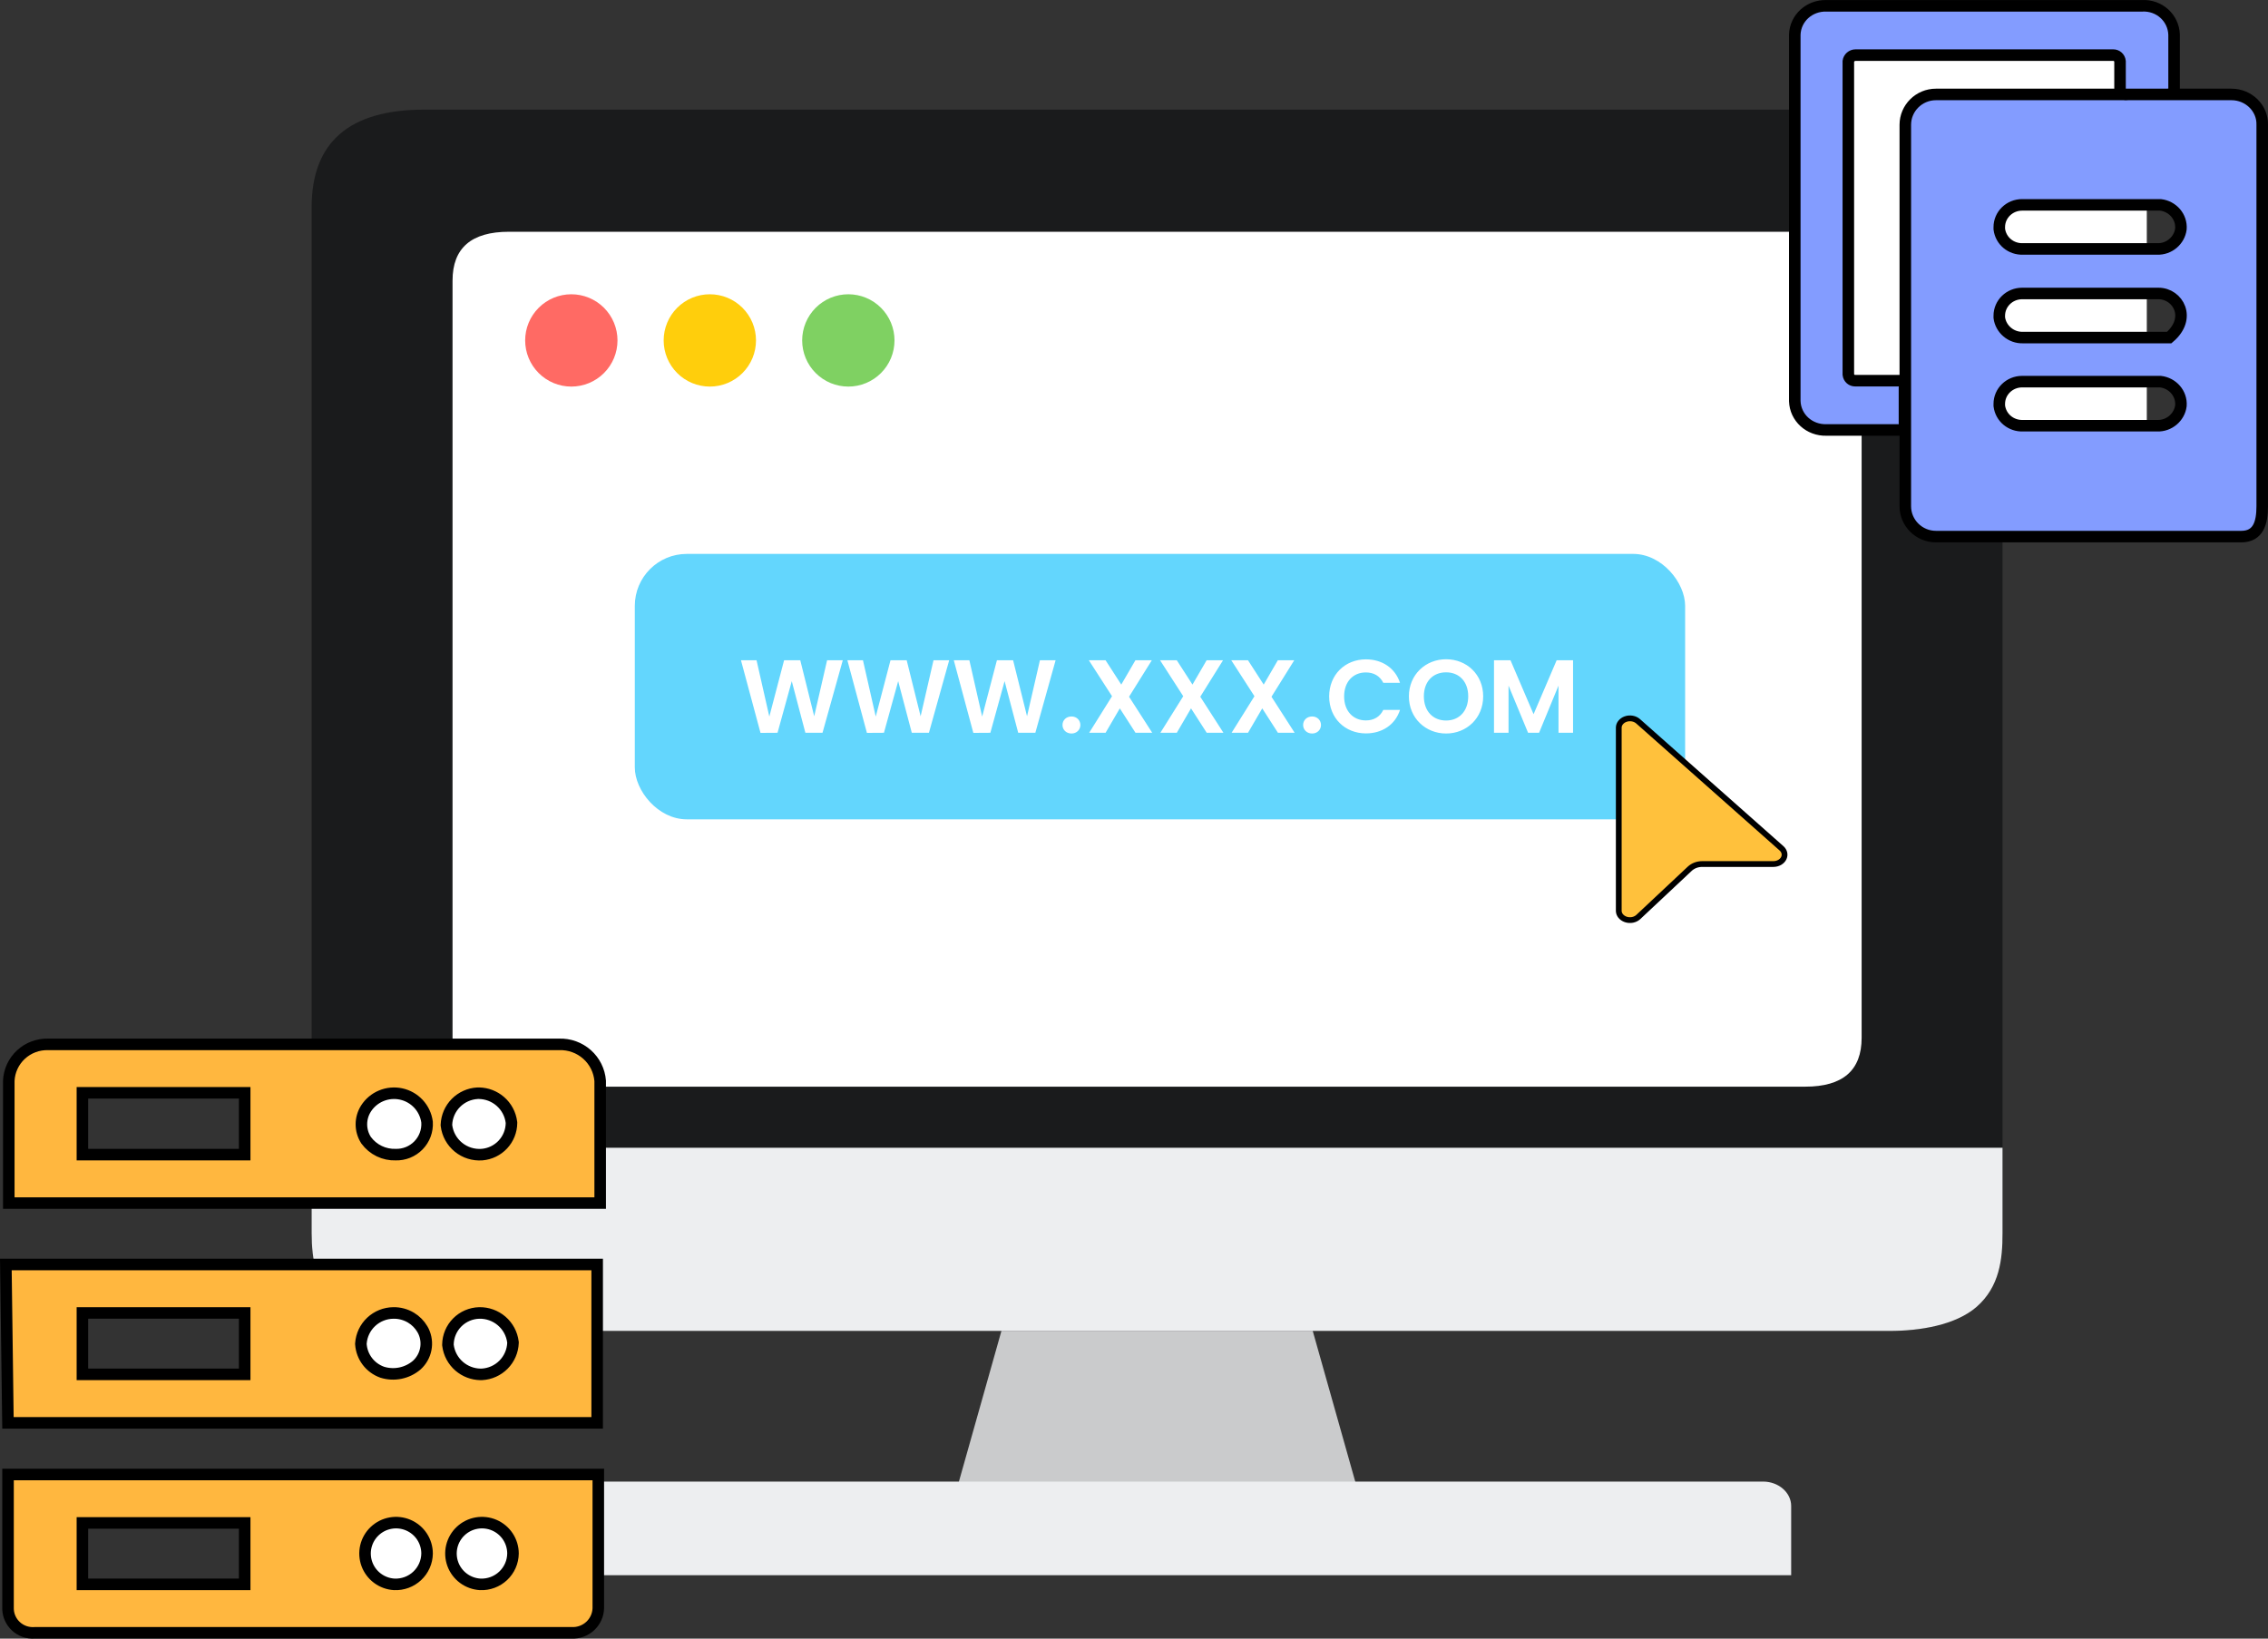 <svg width="393" height="284" viewBox="0 0 393 284" fill="none" xmlns="http://www.w3.org/2000/svg">
<rect x="0" y="0" width="393" height="284" fill="#333333" stroke="none"/>
<path d="M182.188 199.975H218.812L237.125 264.883H163.875L182.188 199.975Z" fill="#CACBCC"/>
<path d="M95.508 256.776H305.492C308.178 256.776 310.375 258.67 310.375 261.009V273H90.625V261.009C90.625 258.67 92.823 256.776 95.508 256.776Z" fill="#EDEEF0"/>
<path d="M73.533 19H327.467C340.489 19 347 24.644 347 35.933V213.733C347 225.022 340.489 230.667 327.467 230.667H73.533C60.511 230.667 54 225.022 54 213.733V35.933C54 24.644 60.511 19 73.533 19Z" fill="#111314" fill-opacity="0.72"/>
<path d="M54 198.917H347V213.733C347 218.224 346.5 223 342.5 226.5C338.837 229.676 332.647 230.667 327.467 230.667H73.533C68.353 230.667 62.163 229.676 58.5 226.5C54.837 223.324 54 218.224 54 213.733V198.917Z" fill="#EDEEF0"/>
<path d="M88.184 40.167H312.817C319.328 40.167 322.584 42.989 322.584 48.633V179.867C322.584 185.511 319.328 188.333 312.817 188.333H88.184C81.672 188.333 78.417 185.511 78.417 179.867V48.633C78.417 42.989 81.672 40.167 88.184 40.167Z" fill="white"/>
<path d="M122.999 67C124.049 67 125.09 66.793 126.06 66.391C127.031 65.99 127.913 65.4 128.656 64.657C129.399 63.914 129.989 63.032 130.391 62.062C130.793 61.091 131 60.051 131 59C131 57.949 130.793 56.909 130.391 55.938C129.989 54.968 129.399 54.086 128.656 53.343C127.913 52.6 127.031 52.011 126.06 51.608C125.09 51.207 124.049 51 122.999 51C120.877 51 118.843 51.843 117.343 53.344C115.843 54.844 115 56.879 115 59C115 61.121 115.843 63.156 117.343 64.656C118.843 66.157 120.877 67 122.999 67Z" fill="#FFCE0C"/>
<path d="M98.999 67C100.049 67 101.09 66.793 102.06 66.391C103.031 65.99 103.913 65.4 104.656 64.657C105.399 63.914 105.989 63.032 106.391 62.062C106.793 61.091 107 60.051 107 59C107 57.949 106.793 56.909 106.391 55.938C105.989 54.968 105.399 54.086 104.656 53.343C103.913 52.6 103.031 52.011 102.06 51.608C101.09 51.207 100.049 51 98.999 51C96.877 51 94.843 51.843 93.343 53.344C91.843 54.844 91 56.879 91 59C91 61.121 91.843 63.156 93.343 64.656C94.843 66.157 96.877 67 98.999 67Z" fill="#FF6A64"/>
<path d="M146.999 67C148.049 67 149.09 66.793 150.06 66.391C151.031 65.99 151.913 65.4 152.656 64.657C153.399 63.914 153.989 63.032 154.391 62.062C154.793 61.091 155 60.051 155 59C155 57.949 154.793 56.909 154.391 55.938C153.989 54.968 153.399 54.086 152.656 53.343C151.913 52.6 151.031 52.011 150.06 51.608C149.09 51.207 148.049 51 146.999 51C144.877 51 142.843 51.843 141.343 53.344C139.843 54.844 139 56.879 139 59C139 61.121 139.843 63.156 141.343 64.656C142.843 66.157 144.877 67 146.999 67Z" fill="#7FD162"/>
<rect x="110" y="96" width="182" height="46" rx="9" fill="#63D6FD"/>
<path d="M131.78 127.018L128.396 114.436H131.096L133.31 124.192L135.866 114.436H138.674L141.086 124.138L143.318 114.436H146.036L142.526 127H139.556L137.198 118.054L134.732 127L131.78 127.018ZM150.219 127.018L146.835 114.436H149.535L151.749 124.192L154.305 114.436H157.113L159.525 124.138L161.757 114.436H164.475L160.965 127H157.995L155.637 118.054L153.171 127L150.219 127.018ZM168.659 127.018L165.275 114.436H167.975L170.189 124.192L172.745 114.436H175.553L177.965 124.138L180.197 114.436H182.915L179.405 127H176.435L174.077 118.054L171.611 127L168.659 127.018ZM187.206 125.65C187.206 126.478 186.558 127.126 185.676 127.126C184.758 127.126 184.11 126.478 184.11 125.65C184.11 124.822 184.758 124.174 185.676 124.174C186.558 124.174 187.206 124.822 187.206 125.65ZM196.76 127L194.042 122.77L191.576 127H188.732L192.692 120.664L188.678 114.436H191.576L194.294 118.648L196.742 114.436H199.586L195.644 120.754L199.658 127H196.76ZM209.1 127L206.382 122.77L203.916 127H201.072L205.032 120.664L201.018 114.436H203.916L206.634 118.648L209.082 114.436H211.926L207.984 120.754L211.998 127H209.1ZM221.44 127L218.722 122.77L216.256 127H213.412L217.372 120.664L213.358 114.436H216.256L218.974 118.648L221.422 114.436H224.266L220.324 120.754L224.338 127H221.44ZM228.902 125.65C228.902 126.478 228.254 127.126 227.372 127.126C226.454 127.126 225.806 126.478 225.806 125.65C225.806 124.822 226.454 124.174 227.372 124.174C228.254 124.174 228.902 124.822 228.902 125.65ZM230.319 120.7C230.319 116.938 233.073 114.274 236.691 114.274C239.481 114.274 241.749 115.768 242.595 118.342H239.697C239.103 117.136 238.023 116.542 236.673 116.542C234.477 116.542 232.911 118.144 232.911 120.7C232.911 123.238 234.477 124.858 236.673 124.858C238.023 124.858 239.103 124.264 239.697 123.04H242.595C241.749 125.632 239.481 127.108 236.691 127.108C233.073 127.108 230.319 124.462 230.319 120.7ZM257.006 120.682C257.006 124.462 254.144 127.126 250.58 127.126C247.034 127.126 244.136 124.462 244.136 120.682C244.136 116.92 247.034 114.256 250.58 114.256C254.162 114.256 257.006 116.92 257.006 120.682ZM246.728 120.682C246.728 123.238 248.294 124.876 250.58 124.876C252.848 124.876 254.414 123.238 254.414 120.682C254.414 118.126 252.848 116.524 250.58 116.524C248.294 116.524 246.728 118.126 246.728 120.682ZM258.881 127V114.436H261.743L265.739 123.778L269.735 114.436H272.579V127H270.059V118.828L266.693 127H264.785L261.401 118.828V127H258.881Z" fill="white"/>
<path d="M281.686 124.628C282.052 124.498 282.459 124.466 282.85 124.536C283.24 124.606 283.589 124.775 283.855 125.011L308.7 147.024C308.964 147.257 309.132 147.544 309.198 147.843C309.264 148.14 309.227 148.449 309.089 148.734C308.95 149.021 308.71 149.277 308.389 149.462C308.067 149.647 307.683 149.748 307.286 149.748H294.93C294.532 149.749 294.138 149.822 293.771 149.963C293.405 150.104 293.07 150.31 292.792 150.573L283.882 158.933C283.621 159.174 283.274 159.348 282.883 159.425C282.491 159.501 282.081 159.474 281.71 159.348C281.339 159.221 281.03 159.005 280.818 158.736C280.634 158.503 280.53 158.238 280.506 157.971L280.5 157.855V126.118L280.505 126.004C280.527 125.738 280.629 125.476 280.81 125.243C281.017 124.976 281.319 124.758 281.686 124.628Z" fill="#FFC13C" stroke="black"/>
<circle cx="68" cy="195" r="6" fill="white"/>
<circle cx="68" cy="232" r="6" fill="white"/>
<circle cx="68" cy="269" r="6" fill="white"/>
<circle cx="83" cy="195" r="6" fill="white"/>
<circle cx="83" cy="232" r="6" fill="white"/>
<circle cx="83" cy="269" r="6" fill="white"/>
<path d="M103.674 255.549V278.755C103.653 279.331 103.519 279.899 103.278 280.424C103.037 280.949 102.695 281.422 102.27 281.815C101.844 282.209 101.345 282.515 100.8 282.717C100.255 282.919 99.676 283.011 99.095 282.99H5.977L5.946 282.992C5.365 283.028 4.782 282.945 4.233 282.75C3.685 282.555 3.183 282.251 2.758 281.856C2.332 281.462 1.992 280.986 1.757 280.457C1.551 279.994 1.43 279.5 1.399 278.996L1.392 278.78V255.549H103.674ZM70.751 264.326C69.788 263.914 68.725 263.791 67.693 263.973C66.661 264.154 65.704 264.632 64.941 265.349C64.178 266.065 63.642 266.99 63.399 268.008C63.157 269.025 63.219 270.091 63.577 271.074C63.936 272.057 64.575 272.913 65.416 273.537C66.257 274.162 67.263 274.528 68.309 274.59H68.315L68.323 274.591C69.05 274.623 69.777 274.508 70.459 274.256C71.141 274.003 71.766 273.617 72.296 273.119C72.826 272.621 73.251 272.023 73.544 271.358C73.837 270.694 73.994 269.977 74.004 269.251V269.235C74.002 268.189 73.692 267.167 73.114 266.295C72.536 265.423 71.714 264.739 70.751 264.326ZM85.64 264.326C84.677 263.914 83.613 263.791 82.581 263.973C81.549 264.154 80.592 264.632 79.829 265.349C79.066 266.065 78.53 266.99 78.287 268.008C78.045 269.025 78.106 270.091 78.465 271.074C78.823 272.057 79.463 272.913 80.304 273.537C81.144 274.162 82.15 274.528 83.196 274.59H83.204L83.212 274.591C83.939 274.623 84.665 274.508 85.347 274.256C86.029 274.003 86.654 273.617 87.184 273.119C87.713 272.621 88.138 272.023 88.432 271.358C88.725 270.694 88.882 269.977 88.892 269.251V269.235C88.89 268.189 88.58 267.167 88.002 266.295C87.424 265.423 86.603 264.739 85.64 264.326ZM14.28 274.592H42.399V263.947H14.28V274.592ZM103.478 219.154V246.596H1.379L1.014 219.154H103.478ZM14.28 238.196H42.399V227.553H14.28V238.196ZM83.038 227.553L83.031 227.554C81.597 227.594 80.232 228.184 79.224 229.203C78.215 230.222 77.639 231.591 77.619 233.023L77.618 233.093L77.627 233.161C77.803 234.574 78.499 235.87 79.579 236.8C80.592 237.671 81.875 238.163 83.206 238.196H83.489L83.506 238.195C84.921 238.118 86.257 237.519 87.253 236.513C88.249 235.507 88.834 234.166 88.891 232.753L88.894 232.671L88.884 232.589C88.708 231.176 88.012 229.88 86.932 228.95C85.852 228.021 84.464 227.522 83.038 227.553ZM68.16 227.553C66.729 227.569 65.356 228.121 64.314 229.1C63.272 230.078 62.638 231.413 62.538 232.838L62.533 232.907L62.538 232.977C62.612 234.05 62.999 235.079 63.649 235.938C64.3 236.796 65.186 237.447 66.2 237.812L66.222 237.82L66.243 237.827C67.262 238.143 68.346 238.196 69.391 237.979C70.436 237.763 71.41 237.285 72.219 236.591L72.231 236.58L72.244 236.568C73.033 235.843 73.57 234.884 73.775 233.833C73.981 232.782 73.844 231.693 73.385 230.725L73.381 230.716L73.376 230.707L73.184 230.352C72.706 229.542 72.032 228.861 71.223 228.373C70.3 227.817 69.238 227.532 68.16 227.553ZM96.873 181.005C98.658 180.941 100.398 181.568 101.728 182.753C103.049 183.931 103.861 185.569 104 187.326V208.511H1.522V187.311C1.6 185.586 2.353 183.96 3.623 182.78C4.897 181.597 6.588 180.959 8.332 181.005H96.873ZM82.744 189.47C81.329 189.547 79.993 190.147 78.997 191.152C78.001 192.158 77.417 193.499 77.359 194.912L77.356 194.993L77.365 195.074C77.544 196.544 78.287 197.887 79.435 198.824C80.582 199.761 82.049 200.221 83.527 200.109L83.537 200.108C84.915 199.99 86.201 199.366 87.143 198.355C88.085 197.344 88.616 196.019 88.631 194.639V194.571L88.623 194.504C88.447 193.091 87.751 191.795 86.671 190.865C85.658 189.994 84.375 189.502 83.044 189.469H82.761L82.744 189.47ZM69.501 189.6C68.347 189.351 67.144 189.462 66.055 189.916C64.966 190.37 64.042 191.147 63.41 192.142L63.408 192.145C62.896 192.956 62.624 193.896 62.624 194.855C62.624 195.815 62.896 196.755 63.408 197.566L63.427 197.596L63.447 197.623C64.036 198.427 64.814 199.075 65.713 199.509C66.602 199.938 67.581 200.143 68.567 200.111C69.293 200.13 70.016 200.001 70.689 199.73C71.374 199.455 71.994 199.04 72.509 198.513C73.024 197.985 73.424 197.355 73.681 196.664C73.938 195.974 74.047 195.237 74.002 194.502L73.999 194.463L73.994 194.425C73.832 193.258 73.313 192.169 72.509 191.307C71.705 190.444 70.655 189.848 69.501 189.6ZM14.28 200.112H42.399V189.403H14.28V200.112Z" fill="#FFB73F" stroke="black" stroke-width="2"/>
<rect x="317" y="6" width="55" height="69" fill="white"/>
<path d="M350.402 35.505C348.208 35.505 346.437 37.23 346.437 39.365V39.694C346.69 41.748 348.462 43.226 350.571 43.144H373.773C375.883 43.226 377.655 41.665 377.908 39.694C378.076 37.559 376.473 35.752 374.364 35.505H350.402ZM350.402 50.864C348.208 50.864 346.437 52.589 346.437 54.725V55.053C346.69 57.025 348.462 58.585 350.571 58.503H375.883C379.848 55.136 377.401 50.864 374.026 50.864H350.402ZM350.402 66.142C348.208 66.142 346.437 67.867 346.437 70.002V70.331C346.69 72.384 348.462 73.862 350.571 73.78H373.773C375.883 73.862 377.655 72.302 377.908 70.331C378.076 68.195 376.473 66.388 374.364 66.142H350.402ZM386.682 93H335.468C332.515 93 330.153 90.618 330.153 87.743V21.624C330.153 18.75 332.515 16.368 335.468 16.368H386.682C389.635 16.368 392.082 18.75 391.998 21.624V87.743C391.998 90.618 391.323 93 388.37 93H386.682ZM321.547 9.55H366.18C366.77 9.55 367.277 9.961 367.361 10.618V15.589C367.361 16.329 368.036 16.45 368.711 16.368H375.376C376.136 16.368 376.726 16.247 376.726 15.589V6.019C376.642 3.144 374.195 0.844 371.158 1.008H316.484C313.531 0.926 311.084 3.144 311 6.019V69.509C311.084 72.384 313.531 74.602 316.484 74.519H329.656C330.415 74.519 330.006 73.945 330.006 73.287V67.21C330.006 66.47 330.331 65.895 329.656 65.977H321.462C320.872 65.977 320.365 65.567 320.281 64.91V10.618C320.365 10.043 320.872 9.55 321.547 9.55Z" fill="#839CFF" stroke="black" stroke-width="2"/>
</svg>
